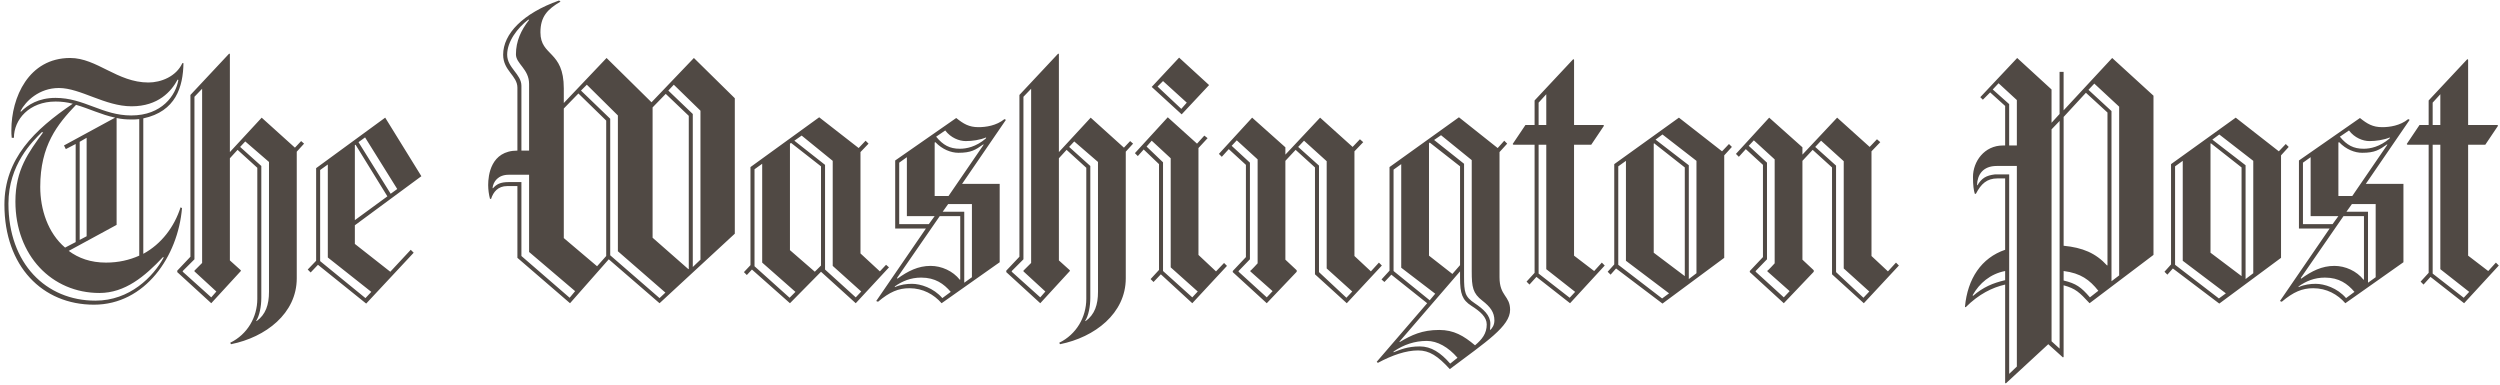 <svg width="104" height="16" viewBox="0 0 104 16" fill="none" xmlns="http://www.w3.org/2000/svg">
<g clip-path="url(#clip0_1006_52479)">
<path d="M5.961 4.925V10.559C6.721 10.147 7.253 9.432 7.511 8.625L7.572 8.656C7.404 10.665 6.036 12.675 3.908 12.675C1.765 12.675 0.184 11.076 0.184 8.518C0.184 6.6 1.431 5.397 3.027 4.315C2.794 4.254 2.553 4.223 2.312 4.224C1.218 4.224 0.579 4.97 0.579 5.732H0.488C0.473 5.625 0.473 5.519 0.473 5.412C0.473 4.057 1.187 2.412 2.92 2.412C4.03 2.412 4.881 3.432 6.173 3.432C6.69 3.432 7.328 3.189 7.587 2.625H7.632C7.617 3.615 7.314 4.636 5.961 4.925ZM6.781 10.695C6.021 11.502 5.201 12.188 4.137 12.188C2.161 12.188 0.641 10.635 0.641 8.381C0.641 7.057 1.188 6.341 1.796 5.503H1.735C1.355 5.884 0.351 6.843 0.351 8.472C0.351 10.97 1.917 12.507 3.969 12.507C5.398 12.507 6.371 11.518 6.812 10.711L6.781 10.695ZM7.389 3.311C7.131 3.798 6.584 4.422 5.474 4.422C4.364 4.422 3.346 3.661 2.449 3.661C1.628 3.661 1.066 4.209 0.853 4.62L0.868 4.651C1.157 4.362 1.598 4.072 2.312 4.072C3.498 4.072 4.258 4.803 5.459 4.803C6.736 4.803 7.313 3.965 7.42 3.326L7.389 3.311ZM3.163 4.361C2.388 5.169 1.674 6.052 1.674 7.772C1.674 8.716 1.993 9.691 2.707 10.3L3.148 10.071V5.99L2.738 6.203L2.662 6.051L4.79 4.894C4.212 4.772 3.695 4.513 3.163 4.361V4.361ZM5.793 4.955C5.687 4.97 5.58 4.97 5.459 4.97C5.246 4.97 5.049 4.955 4.851 4.909V9.355L2.859 10.437C3.27 10.742 3.771 10.924 4.41 10.924C4.927 10.924 5.383 10.818 5.793 10.635V4.955ZM3.604 5.732L3.315 5.899V9.98L3.604 9.828V5.732ZM12.345 6.31V11.579C12.345 13.04 11.053 14.03 9.609 14.319L9.578 14.258C10.293 13.908 10.704 13.193 10.704 12.431V6.98L9.883 6.234L9.563 6.584V10.833L10.019 11.244V11.274L8.788 12.614L7.374 11.32V11.259L7.922 10.68V3.95L9.533 2.23L9.563 2.245V6.326L10.886 4.895L12.269 6.143L12.527 5.869L12.649 5.976L12.345 6.31ZM8.089 11.289V11.259L8.408 10.939V3.692L8.089 4.026V10.787L7.602 11.274V11.304L8.788 12.37L9 12.127L8.089 11.289ZM11.19 6.737L10.202 5.884L9.989 6.112L10.871 6.905V12.386C10.871 12.751 10.795 13.132 10.658 13.345L10.673 13.36C11.053 13.086 11.19 12.675 11.19 12.142L11.19 6.737ZM14.762 9.371V10.147L16.236 11.305L17.087 10.391L17.209 10.513L15.233 12.629L13.227 11.015L12.923 11.335L12.801 11.213L13.151 10.848V6.995L16.024 4.894L17.529 7.33L14.762 9.371ZM13.637 10.711V6.843L13.318 7.072V10.863L15.203 12.401L15.446 12.142L13.637 10.711ZM14.792 6.021L14.762 6.036V9.158L16.115 8.168L14.792 6.021ZM15.187 5.716L14.914 5.914L16.252 8.061L16.525 7.863L15.187 5.716ZM27.437 12.614L25.324 10.787L23.713 12.614L21.524 10.726V7.741H21.098C20.718 7.741 20.52 7.985 20.429 8.274H20.384C20.335 8.085 20.309 7.891 20.308 7.696C20.308 7.3 20.414 6.265 21.524 6.265V3.646C21.524 3.143 20.931 2.945 20.931 2.275C20.931 1.408 21.752 0.555 23.257 0.021L23.318 0.067C22.771 0.387 22.482 0.692 22.482 1.346C22.482 2.352 23.454 2.092 23.454 3.676V4.285L25.233 2.412L27.103 4.255L28.866 2.412L30.568 4.087V9.721L27.437 12.614ZM22.01 10.482V7.27H21.159C20.718 7.27 20.52 7.559 20.49 7.818L20.505 7.833C20.657 7.666 20.809 7.575 21.159 7.575H21.691V10.65L23.697 12.386L23.925 12.112L22.01 10.482ZM22.01 3.493C22.01 2.869 21.463 2.656 21.463 2.26C21.463 1.712 21.676 1.255 22.01 0.829L21.98 0.814C21.524 1.164 21.098 1.728 21.098 2.275C21.098 2.824 21.691 3.082 21.691 3.57V6.265H22.01V3.493ZM25.218 5.016L24.062 3.889L23.454 4.514V9.904L24.838 11.076L25.218 10.65V5.016ZM25.704 10.452V4.803L24.412 3.524L24.169 3.768L25.385 4.94V10.62L27.437 12.401L27.68 12.172L25.704 10.452ZM28.653 4.819L27.695 3.905L27.148 4.468V9.889L28.638 11.198L28.653 11.183V4.818V4.819ZM29.139 4.605L28.03 3.524L27.802 3.768L28.82 4.742V11.107L29.139 10.802V4.605V4.605ZM35.599 12.614L34.154 11.305L32.862 12.614L31.281 11.213L31.068 11.441L30.947 11.32L31.22 11.03V6.95L34.078 4.879L35.72 6.158L36.009 5.854L36.131 5.976L35.796 6.326V10.543L36.602 11.289L36.86 11.015L36.982 11.122L35.599 12.614ZM31.707 10.924V6.813L31.388 7.041V11.076L32.847 12.386L33.09 12.142L31.707 10.924L31.707 10.924ZM34.154 6.92L32.908 5.945L32.862 5.976V10.406L33.896 11.304L34.154 11.046V6.919L34.154 6.92ZM34.641 11.061V6.691L33.349 5.64L33.045 5.853L34.322 6.858V11.213L35.599 12.371L35.827 12.127L34.641 11.061ZM40.022 7.65H41.587V10.909L39.171 12.614C38.851 12.249 38.395 11.99 37.833 11.99C37.377 11.99 37.012 12.142 36.526 12.553L36.45 12.523L38.517 9.508H37.24V6.676L39.779 4.909C40.083 5.153 40.31 5.29 40.706 5.29C41.01 5.29 41.451 5.229 41.785 4.955L41.846 4.986L40.022 7.65ZM38.319 11.548C37.879 11.548 37.529 11.7 37.225 11.914V11.944C37.468 11.838 37.711 11.807 37.939 11.807C38.289 11.807 38.836 11.975 39.201 12.401L39.551 12.142C39.262 11.807 38.912 11.548 38.319 11.548ZM39.946 8.99H39.094L37.316 11.564L37.331 11.594C37.772 11.274 38.197 11.061 38.714 11.061C39.17 11.061 39.642 11.274 39.93 11.64L39.946 11.625L39.946 8.99ZM37.726 8.99V6.539L37.407 6.767V9.325H38.638L38.882 8.99H37.727L37.726 8.99ZM40.904 6.006C40.584 6.234 40.402 6.356 39.87 6.356C39.566 6.356 39.201 6.219 38.912 5.914L38.882 5.93V8.153H39.459L40.919 6.021L40.903 6.005L40.904 6.006ZM40.174 5.869C39.9 5.869 39.551 5.732 39.322 5.427L38.943 5.686C39.231 6.036 39.505 6.188 39.93 6.188C40.204 6.188 40.599 6.112 41.01 5.762L41.025 5.716C40.767 5.823 40.447 5.869 40.174 5.869ZM40.432 8.488H39.444L39.216 8.808H40.113V11.761L40.432 11.533V8.488L40.432 8.488ZM46.832 6.31V11.579C46.832 13.04 45.54 14.03 44.096 14.319L44.065 14.258C44.78 13.908 45.19 13.193 45.19 12.431V6.98L44.37 6.234L44.05 6.584V10.833L44.506 11.244V11.274L43.275 12.614L41.861 11.32V11.259L42.408 10.68V3.95L44.02 2.23L44.05 2.245V6.326L45.373 4.895L46.756 6.143L47.014 5.869L47.136 5.976L46.831 6.31H46.832ZM42.575 11.289V11.259L42.895 10.939V3.692L42.575 4.026V10.787L42.089 11.274V11.305L43.275 12.37L43.487 12.127L42.575 11.289ZM45.676 6.737L44.688 5.884L44.476 6.112L45.357 6.905V12.386C45.357 12.751 45.281 13.132 45.145 13.345L45.16 13.36C45.54 13.086 45.677 12.675 45.677 12.142L45.676 6.737ZM49.599 12.614L48.291 11.411L47.987 11.731L47.865 11.609L48.215 11.229V6.828L47.577 6.219L47.333 6.493L47.212 6.371L48.579 4.879L49.796 5.976L50.1 5.641L50.236 5.747L49.856 6.158V10.605L50.586 11.29L50.921 10.939L51.042 11.061L49.599 12.614ZM48.701 11.122V6.584L47.911 5.853L47.698 6.097L48.382 6.752V11.274L49.599 12.37L49.826 12.127L48.701 11.122ZM49.157 4.757L47.911 3.616L49.051 2.397L50.298 3.539L49.157 4.757V4.757ZM48.382 3.372L48.154 3.6L49.142 4.529L49.37 4.27L48.382 3.372ZM56.026 12.614L54.703 11.411V6.965L53.898 6.234L53.472 6.691V10.802L53.943 11.243V11.305L52.697 12.614L51.283 11.32V11.274L51.83 10.695V6.858L51.116 6.204L50.827 6.523L50.706 6.402L52.089 4.894L53.472 6.128V6.432L54.916 4.894L56.269 6.112L56.573 5.793L56.71 5.914L56.345 6.295V10.65L57.029 11.289L57.363 10.924L57.485 11.046L56.026 12.614ZM52.013 11.289V11.259C52.013 11.289 52.317 10.954 52.317 10.954V6.63L51.45 5.838L51.237 6.066L51.997 6.767V10.786L51.526 11.274V11.304L52.697 12.37L52.94 12.111L52.013 11.289ZM55.19 11.168V6.706L54.247 5.853L54.004 6.112L54.87 6.889V11.32L56.01 12.386L56.254 12.127L55.19 11.168ZM60.312 15.355C59.811 14.806 59.461 14.578 58.99 14.578C58.489 14.578 57.911 14.776 57.318 15.096L57.272 15.05L59.37 12.614L57.88 11.427L57.592 11.731L57.47 11.625L57.804 11.259V6.95L60.692 4.879L62.304 6.159L62.577 5.854L62.699 5.976L62.38 6.326V11.534C62.38 12.325 62.82 12.295 62.82 12.889C62.82 13.573 61.832 14.213 60.312 15.355ZM58.291 11.137V6.828L57.972 7.057V11.274L59.476 12.492L59.705 12.218L58.291 11.137ZM59.355 14.182C58.853 14.182 58.397 14.335 57.972 14.624V14.655C58.245 14.548 58.549 14.411 59.066 14.411C59.537 14.411 59.932 14.669 60.328 15.127L60.632 14.883C60.252 14.442 59.796 14.182 59.355 14.182V14.182ZM61.209 12.721C60.829 12.477 60.738 12.218 60.738 11.563V11.289L58.215 14.213L58.23 14.228C58.716 13.939 59.157 13.726 59.872 13.726C60.48 13.726 60.89 13.969 61.361 14.365C61.65 14.121 61.848 13.878 61.848 13.497C61.848 13.193 61.589 12.964 61.209 12.721ZM60.738 6.919L59.476 5.93L59.446 5.96V10.635L60.419 11.396L60.738 11.03V6.92V6.919ZM61.665 12.507C61.27 12.203 61.224 11.944 61.224 11.289V6.661L59.947 5.625L59.659 5.823L60.905 6.813V11.502C60.905 12.157 60.936 12.34 61.346 12.614C61.711 12.858 61.999 13.117 61.999 13.467C61.999 13.558 61.984 13.71 61.984 13.71L61.999 13.726C62.076 13.649 62.167 13.527 62.167 13.329C62.167 12.995 62 12.766 61.665 12.507ZM65.314 12.614L63.915 11.518L63.626 11.838L63.505 11.715L63.839 11.35V6.021H62.957L62.927 5.991L63.459 5.199H63.839V4.179L65.45 2.458L65.481 2.489V5.199H66.697L66.727 5.229L66.195 6.021H65.48V10.635L66.317 11.275L66.636 10.924L66.757 11.046L65.314 12.614ZM64.325 3.92L64.006 4.27V5.199H64.325V3.92ZM64.325 11.198V6.021H64.006V11.381L65.298 12.386L65.526 12.142L64.325 11.198ZM71.728 6.463V10.726L69.159 12.629L67.228 11.168L67.001 11.426L66.879 11.305L67.153 11V6.828L69.843 4.894L71.637 6.295L71.925 5.991L72.047 6.112L71.728 6.463ZM67.639 10.848V6.691L67.32 6.92V11.015L69.144 12.416L69.433 12.203L67.639 10.848ZM70.087 6.965L68.81 5.96L68.795 5.976V10.513L70.087 11.487V6.965ZM70.573 6.691L69.159 5.594L68.871 5.808L70.254 6.874V11.609L70.573 11.366V6.691ZM77.535 12.614L76.212 11.411V6.965L75.407 6.234L74.981 6.691V10.802L75.452 11.243V11.305L74.206 12.614L72.792 11.32V11.274L73.339 10.695V6.858L72.625 6.204L72.336 6.523L72.215 6.402L73.598 4.894L74.981 6.128V6.432L76.425 4.894L77.778 6.112L78.082 5.793L78.219 5.914L77.854 6.295V10.65L78.538 11.289L78.873 10.924L78.994 11.046L77.535 12.614ZM73.522 11.289V11.259C73.522 11.289 73.826 10.954 73.826 10.954V6.63L72.96 5.838L72.747 6.066L73.507 6.767V10.786L73.036 11.274V11.304L74.206 12.37L74.449 12.111L73.522 11.289ZM76.699 11.168V6.706L75.757 5.853L75.513 6.112L76.38 6.889V11.32L77.519 12.386L77.763 12.127L76.699 11.168H76.699ZM86.926 12.614C86.5 12.157 86.348 12.005 85.846 11.868V14.852L85.816 14.867L85.208 14.319L83.444 15.948L83.414 15.933V11.838C82.882 11.959 82.32 12.233 81.772 12.781L81.742 12.766C81.848 11.594 82.426 10.726 83.414 10.391V7.422H83.094C82.654 7.422 82.411 7.65 82.198 8.061H82.152C82.107 7.924 82.076 7.711 82.076 7.361C82.076 6.721 82.547 6.052 83.323 6.052H83.414V4.407L82.79 3.844L82.487 4.148L82.38 4.042L83.915 2.412L85.344 3.722V5.108L85.678 4.742V2.991H85.846V4.59L87.867 2.412L89.585 3.981V10.604L86.926 12.614ZM83.414 11.274C82.791 11.396 82.35 11.777 82.062 12.279L82.077 12.309C82.502 11.944 82.897 11.777 83.414 11.655V11.274ZM83.901 6.904H83.065C82.487 6.904 82.259 7.27 82.244 7.696L82.259 7.711C82.442 7.407 82.624 7.3 82.989 7.255H83.582V15.553L83.901 15.248V6.904ZM83.901 4.163L83.141 3.463L82.898 3.722L83.581 4.331V6.051H83.901V4.163V4.163ZM85.68 5.031L85.345 5.381V14.198L85.68 14.502V5.031ZM87.671 4.681L86.774 3.859L85.847 4.864V10.223C86.637 10.3 87.184 10.528 87.656 11.046L87.671 11.03V4.681ZM85.847 11.274V11.67C86.363 11.792 86.576 11.944 86.941 12.37L87.291 12.096C86.926 11.639 86.561 11.366 85.847 11.274ZM88.157 4.438L87.123 3.478L86.88 3.737L87.838 4.62V11.7L88.157 11.457V4.438ZM94.891 6.463V10.726L92.322 12.629L90.391 11.168L90.163 11.426L90.042 11.305L90.315 11V6.828L93.006 4.894L94.799 6.295L95.088 5.991L95.21 6.112L94.891 6.463ZM90.802 10.848V6.691L90.483 6.92V11.015L92.307 12.416L92.596 12.203L90.802 10.848ZM93.249 6.965L91.972 5.96L91.957 5.976V10.513L93.249 11.487V6.965ZM93.736 6.691L92.322 5.594L92.033 5.808L93.416 6.874V11.609L93.736 11.366V6.691ZM98.417 7.65H99.983V10.909L97.566 12.614C97.247 12.249 96.791 11.99 96.229 11.99C95.773 11.99 95.408 12.142 94.921 12.553L94.845 12.523L96.912 9.508H95.636V6.676L98.174 4.909C98.478 5.153 98.706 5.29 99.101 5.29C99.406 5.29 99.846 5.229 100.181 4.955L100.242 4.986L98.417 7.65ZM96.715 11.548C96.274 11.548 95.924 11.7 95.621 11.914V11.944C95.864 11.838 96.107 11.807 96.335 11.807C96.685 11.807 97.232 11.975 97.596 12.401L97.946 12.142C97.658 11.807 97.308 11.548 96.715 11.548ZM98.341 8.99H97.49L95.712 11.564L95.727 11.594C96.168 11.274 96.593 11.061 97.11 11.061C97.566 11.061 98.037 11.274 98.326 11.64L98.341 11.625V8.99ZM96.122 8.99V6.539L95.803 6.767V9.325H97.034L97.277 8.99L96.122 8.99ZM99.299 6.006C98.98 6.234 98.797 6.356 98.265 6.356C97.961 6.356 97.596 6.219 97.308 5.914L97.277 5.93V8.153H97.855L99.314 6.021L99.299 6.005V6.006ZM98.569 5.869C98.296 5.869 97.946 5.732 97.718 5.427L97.338 5.686C97.627 6.036 97.901 6.188 98.326 6.188C98.6 6.188 98.995 6.112 99.406 5.762L99.421 5.716C99.162 5.823 98.843 5.869 98.569 5.869ZM98.828 8.488H97.84L97.612 8.808H98.509V11.761L98.828 11.533V8.488ZM102.507 12.614L101.108 11.518L100.819 11.838L100.698 11.715L101.032 11.35V6.021H100.15L100.12 5.991L100.652 5.199H101.032V4.179L102.643 2.458L102.674 2.489V5.199H103.89L103.92 5.229L103.388 6.021H102.674V10.635L103.51 11.275L103.829 10.924L103.95 11.046L102.507 12.614ZM101.518 3.92L101.199 4.27V5.199H101.518V3.92H101.518ZM101.518 11.198V6.021H101.199V11.381L102.491 12.386L102.719 12.142L101.518 11.198H101.518Z" fill="#504944"/>
</g>
<defs>
<clipPath id="clip0_1006_52479">
<rect width="104" height="16" fill="white"/>
</clipPath>
</defs>
</svg>
